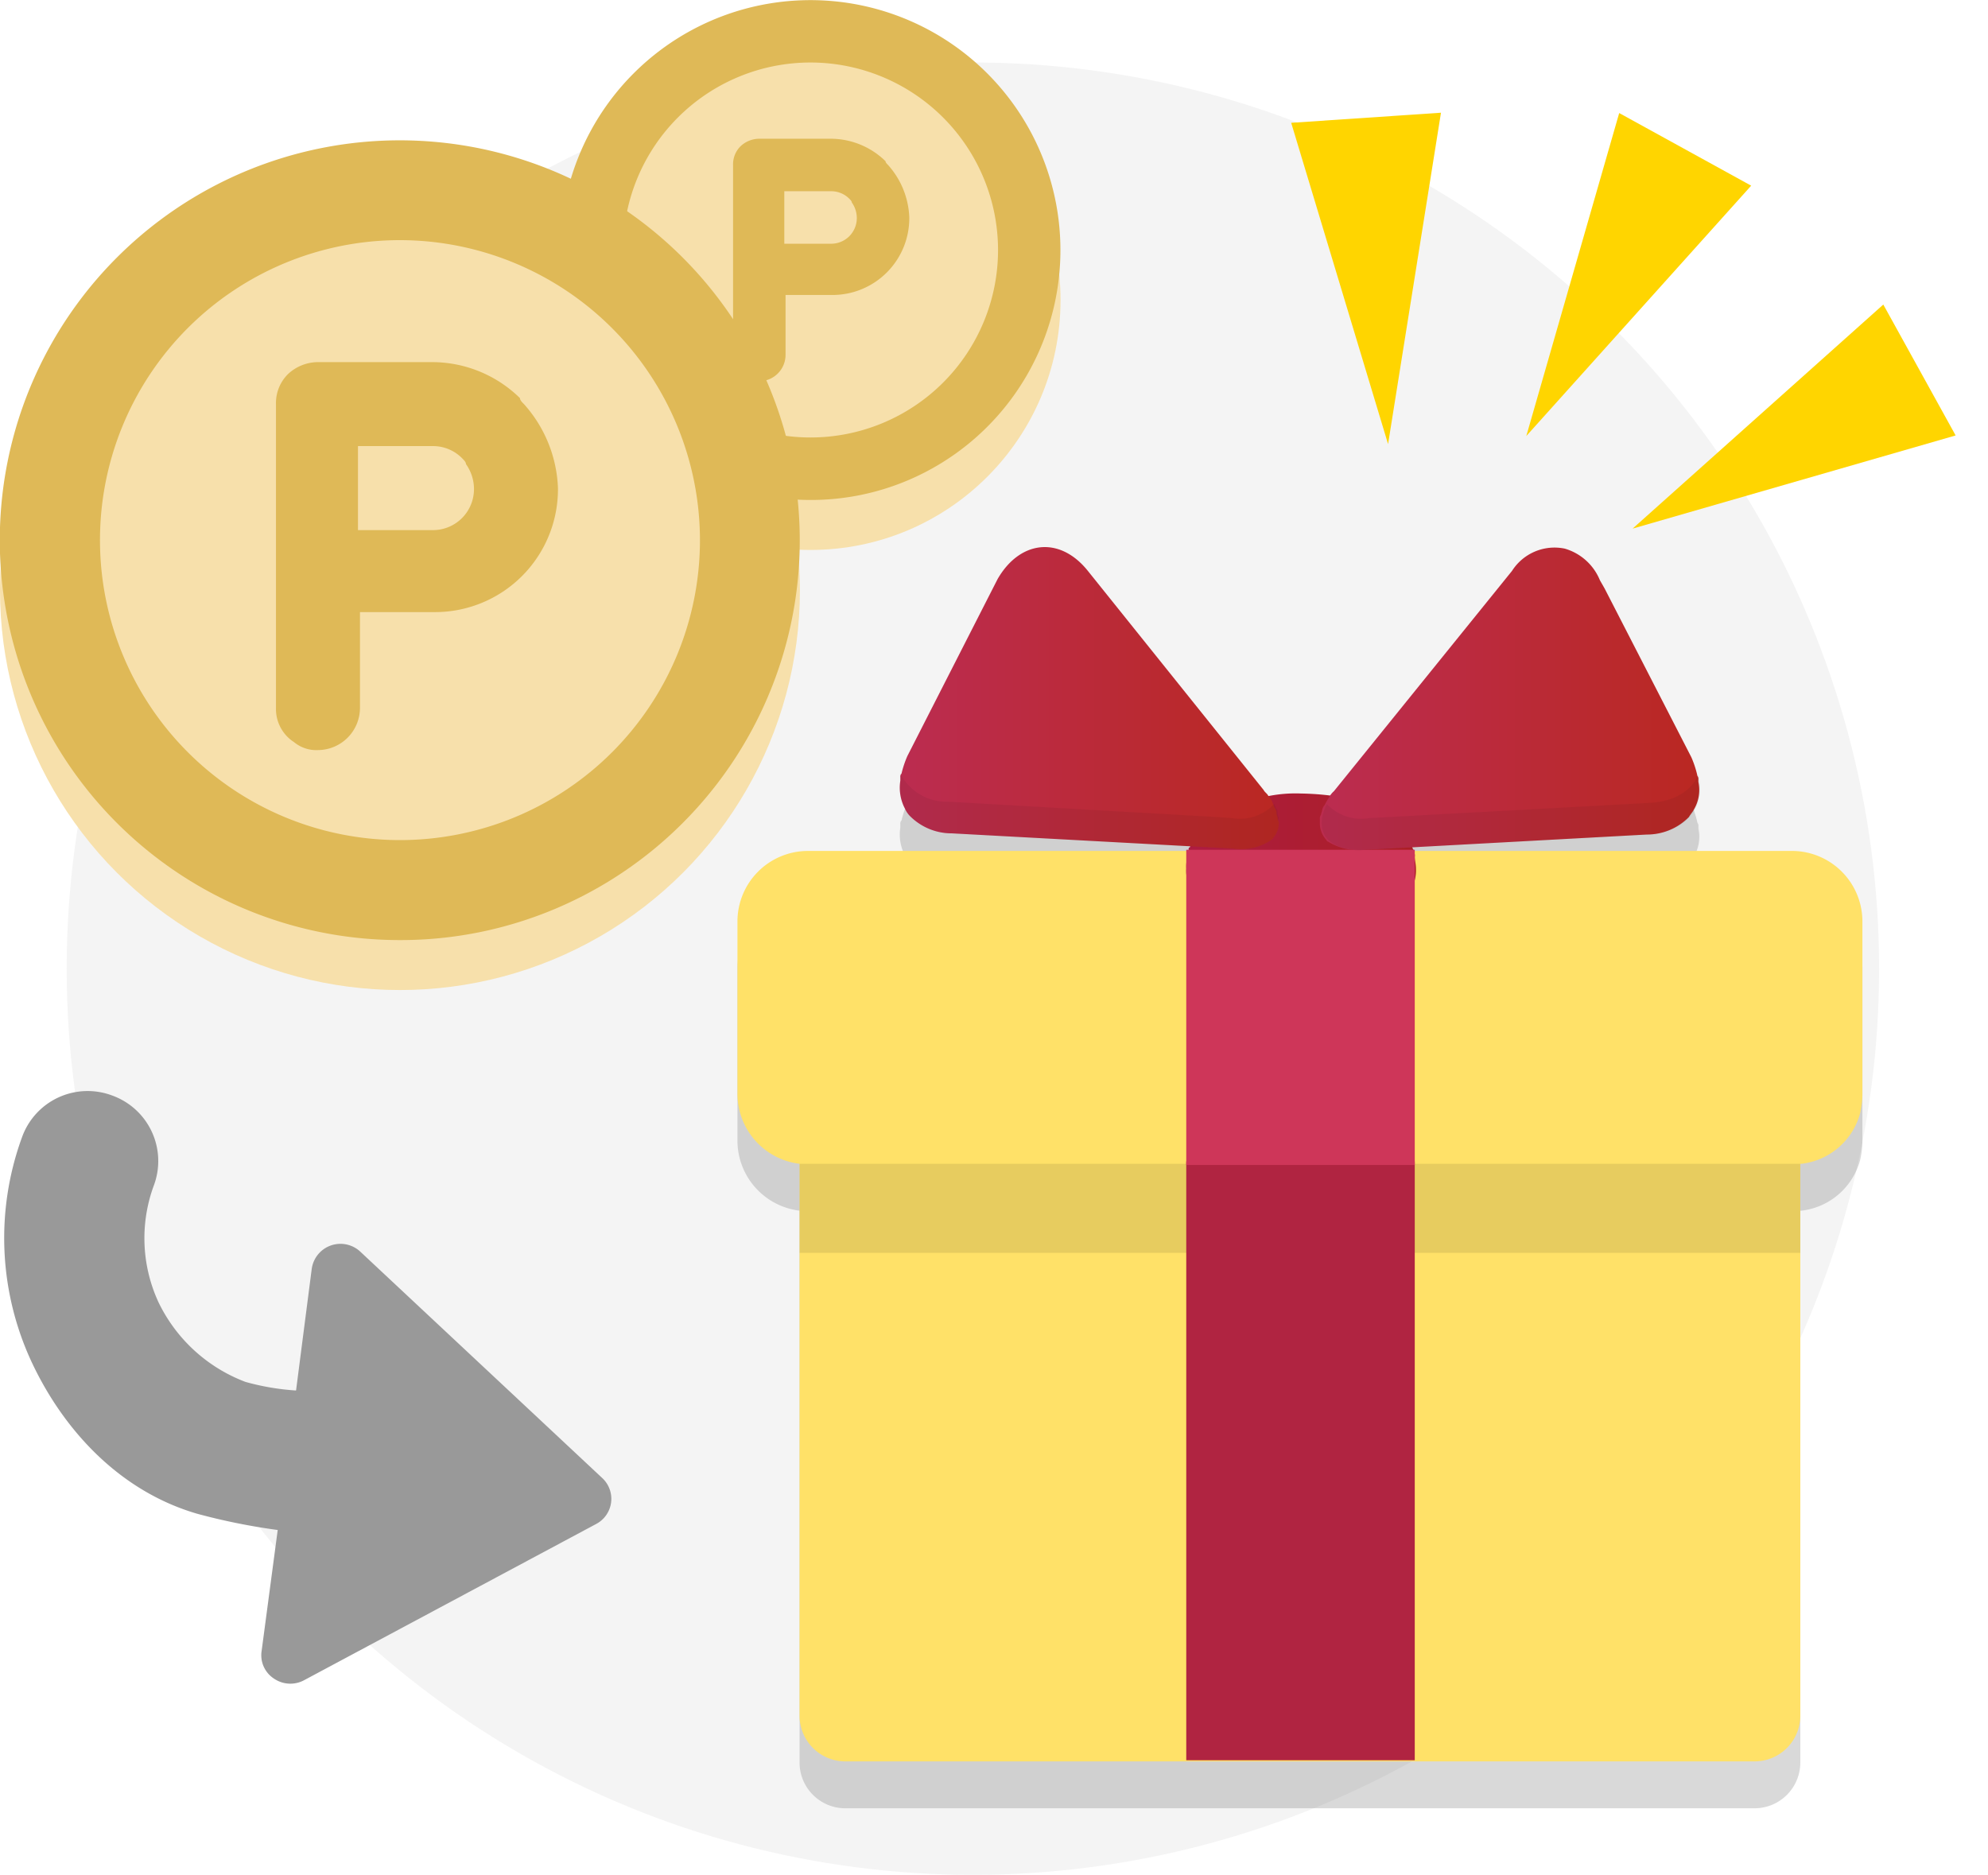 <svg xmlns="http://www.w3.org/2000/svg" xmlns:xlink="http://www.w3.org/1999/xlink" viewBox="0 0 159.047 150"><defs><style>.a{fill:#f4f4f4;}.b{fill:#f7e0ab;}.c{fill:#dfb957;}.d{fill:#ffd500;}.e{fill:#999;}.f{opacity:0.15;}.g,.j{opacity:0.1;}.h,.o{opacity:0.07;}.i{fill:#ffe168;}.j,.o{fill:#0f0f0f;}.k{fill:url(#m);}.l{fill:#b02441;}.m{fill:#ce3659;}.n{fill:url(#n);}.p{fill:url(#o);}.q{filter:url(#k);}.r{filter:url(#i);}.s{filter:url(#g);}.t{filter:url(#e);}.u{filter:url(#c);}.v{filter:url(#a);}</style><filter id="a" x="44.848" y="0" width="40" height="44" filterUnits="userSpaceOnUse"><feOffset dy="4" input="SourceAlpha"/><feGaussianBlur result="b"/><feFlood flood-opacity="0.161"/><feComposite operator="in" in2="b"/><feComposite in="SourceGraphic"/></filter><filter id="c" x="0" y="11.211" width="63.998" height="67.998" filterUnits="userSpaceOnUse"><feOffset dy="4" input="SourceAlpha"/><feGaussianBlur result="d"/><feFlood flood-opacity="0.161"/><feComposite operator="in" in2="d"/><feComposite in="SourceGraphic"/></filter><filter id="e" x="95.813" y="2.289" width="24.133" height="33.287" filterUnits="userSpaceOnUse"><feOffset dy="3" input="SourceAlpha"/><feGaussianBlur result="f"/><feFlood flood-opacity="0.161"/><feComposite operator="in" in2="f"/><feComposite in="SourceGraphic"/></filter><filter id="g" x="120.254" y="6.07" width="20.377" height="32.295" filterUnits="userSpaceOnUse"><feOffset dy="3" input="SourceAlpha"/><feGaussianBlur result="h"/><feFlood flood-opacity="0.161"/><feComposite operator="in" in2="h"/><feComposite in="SourceGraphic"/></filter><filter id="i" x="130.5" y="17.045" width="28.547" height="32.725" filterUnits="userSpaceOnUse"><feOffset dy="3" input="SourceAlpha"/><feGaussianBlur result="j"/><feFlood flood-opacity="0.161"/><feComposite operator="in" in2="j"/><feComposite in="SourceGraphic"/></filter><filter id="k" x="0.336" y="83.297" width="48.568" height="51.416" filterUnits="userSpaceOnUse"><feOffset dy="4" input="SourceAlpha"/><feGaussianBlur result="l"/><feFlood flood-opacity="0.161"/><feComposite operator="in" in2="l"/><feComposite in="SourceGraphic"/></filter><linearGradient id="m" x1="-0.009" y1="0.497" x2="0.999" y2="0.497" gradientUnits="objectBoundingBox"><stop offset="0.034" stop-color="#ad1c41"/><stop offset="0.99" stop-color="#ab1f24"/></linearGradient><linearGradient id="n" x1="0.001" y1="0.502" x2="0.999" y2="0.502" gradientUnits="objectBoundingBox"><stop offset="0.034" stop-color="#bb2c4f"/><stop offset="0.99" stop-color="#ba2822"/></linearGradient><linearGradient id="o" x1="0.004" y1="0.5" x2="1.001" y2="0.5" xlink:href="#n"/></defs><g transform="translate(-731.001 -1879)"><circle class="a" cx="72.5" cy="72.5" r="72.5" transform="translate(736.336 1884)"/><g transform="translate(-293 79.766)"><g transform="translate(1068.848 1799.234)"><g class="v" transform="matrix(1, 0, 0, 1, -44.85, 0)"><ellipse class="b" cx="20" cy="20" rx="20" ry="20" transform="translate(44.85 0)"/></g><g transform="translate(13.8 11.1)"><path class="c" d="M26.2,13.2h0c-.1-.1-.2-.2-.2-.3a6.28,6.28,0,0,0-4.4-1.8H15.9a2.2,2.2,0,0,0-1.5.6,2.035,2.035,0,0,0-.6,1.5V28.4a1.965,1.965,0,0,0,.9,1.7,1.746,1.746,0,0,0,1.2.4A2.112,2.112,0,0,0,18,28.4V23.6h3.7a6.146,6.146,0,0,0,6.2-6.2A6.65,6.65,0,0,0,26.2,13.2Zm-8.3,2.1h3.7a2.035,2.035,0,0,1,1.5.6c.1.1.2.2.2.3a2.144,2.144,0,0,1,.4,1.2,2.051,2.051,0,0,1-2.1,2.1H17.9Z" transform="translate(-13.8 -11.1)"/></g><path class="c" d="M20,40A19.994,19.994,0,0,1,5.858,5.858a20,20,0,1,1,21.927,32.57A19.868,19.868,0,0,1,20,40ZM20,5A15,15,0,1,0,35,20,15.017,15.017,0,0,0,20,5Z" transform="translate(0 0.001)"/></g><g transform="translate(1024 1810.446)"><g class="u" transform="matrix(1, 0, 0, 1, 0, -11.21)"><ellipse class="b" cx="31.999" cy="31.999" rx="31.999" ry="31.999" transform="translate(0 11.21)"/></g><g transform="translate(22.08 17.76)"><path class="c" d="M33.64,14.46h0c-.16-.16-.32-.32-.32-.48a10.049,10.049,0,0,0-7.04-2.88H17.16a3.528,3.528,0,0,0-2.4.96,3.256,3.256,0,0,0-.96,2.4V38.78a3.144,3.144,0,0,0,1.44,2.72,2.793,2.793,0,0,0,1.92.64,3.38,3.38,0,0,0,3.36-3.36V31.1h5.92a9.834,9.834,0,0,0,9.92-9.92A10.641,10.641,0,0,0,33.64,14.46ZM20.36,17.82h5.92a3.256,3.256,0,0,1,2.4.96c.16.16.32.32.32.48a3.431,3.431,0,0,1,.64,1.92,3.281,3.281,0,0,1-3.36,3.36H20.36Z" transform="translate(-13.8 -11.1)"/></g><path class="c" d="M32,64A31.99,31.99,0,0,1,9.372,9.372,32,32,0,1,1,44.456,61.484,31.789,31.789,0,0,1,32,64ZM32,8A24,24,0,1,0,56,32,24.027,24.027,0,0,0,32,8Z" transform="translate(0 0.001)"/></g></g><g transform="matrix(0.94, 0.342, -0.342, 0.94, 837.496, 1876.723)"><g transform="translate(0 4.859)"><g class="t" transform="matrix(0.94, -0.34, 0.34, 0.94, -99.29, 33.7)"><path class="d" d="M139.39,65.7l5.09,26.376L128.4,70.559Z" transform="matrix(0.94, 0.34, -0.34, 0.94, 6.65, -103.36)"/></g></g><g transform="translate(24.409)"><g class="s" transform="matrix(0.94, -0.34, 0.34, 0.94, -123.7, 38.56)"><path class="d" d="M161.415,63.351,151.351,88.339,149.5,61.5Z" transform="matrix(0.94, 0.34, -0.34, 0.94, 9.98, -102.85)"/></g></g><g transform="translate(36.788 7.172)"><g class="r" transform="matrix(0.94, -0.34, 0.34, 0.94, -136.08, 31.39)"><path class="d" d="M181.949,75.567,160.2,91.416,172.925,67.7Z" transform="matrix(0.94, 0.34, -0.34, 0.94, 11.23, -101.36)"/></g></g></g><g class="q" transform="matrix(1, 0, 0, 1, 731, 1879)"><path class="e" d="M2.2,21.667c2.542,5.429,7.023,10.34,13.27,12.15a50.013,50.013,0,0,0,6.419,1.293L20.6,44.8A2.227,2.227,0,0,0,21.59,47,2.318,2.318,0,0,0,24,47.129L47.354,34.635a2.272,2.272,0,0,0,.474-3.705l-19.344-18.1a2.322,2.322,0,0,0-3.878,1.422L23.356,23.95a19.7,19.7,0,0,1-4.05-.689,12.712,12.712,0,0,1-6.936-6.333,12.188,12.188,0,0,1-.388-9.392A5.573,5.573,0,0,0,8.622.34,5.573,5.573,0,0,0,1.427,3.7,23.518,23.518,0,0,0,2.2,21.667Z" transform="translate(0.33 83.3)"/></g><g transform="translate(790 1922.801)"><g class="f" transform="translate(0 3.72)"><path d="M85.363,43.956V99.738a3.661,3.661,0,0,1-3.656,3.656H8.956A3.661,3.661,0,0,1,5.3,99.738V43.956A3.661,3.661,0,0,1,8.956,40.3H81.8A3.642,3.642,0,0,1,85.363,43.956Z" transform="translate(-0.331 -6.24)"/><path class="g" d="M85.363,43.956v18.75H5.3V43.956A3.661,3.661,0,0,1,8.956,40.3H81.8A3.642,3.642,0,0,1,85.363,43.956Z" transform="translate(-0.331 -6.24)"/><path d="M90,35.525V49.4a7.286,7.286,0,0,1-.187,1.5,5.525,5.525,0,0,1-4.687,4.031H4.969A5.65,5.65,0,0,1,0,49.4V35.525A5.642,5.642,0,0,1,5.625,29.9h78.75A5.642,5.642,0,0,1,90,35.525Z" transform="translate(0 -5.59)"/><path d="M56.675,31a3.189,3.189,0,0,1-.094.938C55.925,34.844,52.081,37,47.487,37s-8.438-2.156-9.094-5.063A2.89,2.89,0,0,1,38.3,31a3.189,3.189,0,0,1,.094-.937c0-.187.094-.281.094-.469V29.5c0-.094,0-.188.094-.188a5.322,5.322,0,0,1,2.156-2.437,11.388,11.388,0,0,1,4.219-1.687A11.1,11.1,0,0,1,47.487,25a21.39,21.39,0,0,1,2.531.188,9.525,9.525,0,0,1,4.219,1.688,6.666,6.666,0,0,1,2.156,2.437.327.327,0,0,0,.094.188v.094a.7.7,0,0,1,.094.469C56.581,30.344,56.675,30.625,56.675,31Z" transform="translate(-2.394 -5.284)"/><rect width="18.281" height="47.906" transform="translate(35.906 49.154)"/><rect width="18.281" height="25.219" transform="translate(35.906 24.216)"/><path d="M44.179,26.029a1.782,1.782,0,0,1-.469,1.219c0,.094-.094.094-.188.188a4.325,4.325,0,0,1-3,.656L36.96,27.9,18.023,26.873a4.7,4.7,0,0,1-3.375-1.406,1.961,1.961,0,0,1-.375-.562,3.6,3.6,0,0,1-.375-2.25v-.281a.344.344,0,0,1,.094-.281,8.25,8.25,0,0,1,.469-1.406L21.679,6.529c1.781-3.094,4.969-3.469,7.219-.656L42.96,23.4c.094.188.281.281.375.469a1.511,1.511,0,0,1,.375.656c.094.094.094.281.188.375a.564.564,0,0,1,.094.375c0,.094.094.281.094.375C44.085,25.842,44.179,25.936,44.179,26.029Z" transform="translate(-0.866 -3.97)"/><path class="h" d="M44.179,27.237a1.782,1.782,0,0,1-.469,1.219c0,.094-.094.094-.188.188a4.325,4.325,0,0,1-3,.656l-3.562-.187L18.023,28.081a4.7,4.7,0,0,1-3.375-1.406,1.961,1.961,0,0,1-.375-.562,3.6,3.6,0,0,1-.375-2.25V23.3h0a4.153,4.153,0,0,0,3.844,2.25l21.375,1.219,1.313.094A3.774,3.774,0,0,0,43.8,25.737c.094.094.094.281.188.375a.564.564,0,0,1,.094.375c0,.094.094.281.094.375C44.085,27.05,44.179,27.144,44.179,27.237Z" transform="translate(-0.866 -5.178)"/><path d="M79.606,25c-.094.188-.281.375-.375.563a4.7,4.7,0,0,1-3.375,1.406L56.919,28l-3.562.187a4.617,4.617,0,0,1-3-.656c-.094,0-.094-.094-.187-.187a1.975,1.975,0,0,1-.469-1.219v-.375a.564.564,0,0,1,.094-.375c0-.094.094-.281.094-.375a.711.711,0,0,1,.188-.375,5.377,5.377,0,0,1,.375-.656,1.646,1.646,0,0,1,.375-.469L65.075,5.874a4.03,4.03,0,0,1,4.219-1.781,4.342,4.342,0,0,1,2.813,2.531l.375.656,6.938,13.5a8.249,8.249,0,0,1,.469,1.406c0,.094.094.188.094.281v.281A3.069,3.069,0,0,1,79.606,25Z" transform="translate(-3.106 -3.97)"/><path class="h" d="M53.46,29.4l22.5-1.219c3.094-.187,4.688-2.25,4.031-4.781-.562,1.313-1.969,2.156-3.937,2.25L53.648,26.869a3.774,3.774,0,0,1-3.375-1.125C49.148,27.994,50.366,29.587,53.46,29.4Z" transform="translate(-3.116 -5.184)"/></g><g transform="translate(0 -0.03)"><path class="i" d="M85.363,39.956V95.737a3.661,3.661,0,0,1-3.656,3.656H8.956A3.661,3.661,0,0,1,5.3,95.737V39.956A3.661,3.661,0,0,1,8.956,36.3H81.8A3.642,3.642,0,0,1,85.363,39.956Z" transform="translate(-0.331 -2.24)"/><path class="j" d="M85.363,39.956v18.75H5.3V39.956A3.661,3.661,0,0,1,8.956,36.3H81.8A3.642,3.642,0,0,1,85.363,39.956Z" transform="translate(-0.331 -2.24)"/><path class="i" d="M90,31.525V45.4a7.286,7.286,0,0,1-.187,1.5,5.525,5.525,0,0,1-4.687,4.031H4.969A5.65,5.65,0,0,1,0,45.4V31.525A5.642,5.642,0,0,1,5.625,25.9h78.75A5.642,5.642,0,0,1,90,31.525Z" transform="translate(0 -1.59)"/><path class="k" d="M56.675,27a3.189,3.189,0,0,1-.094.938C55.925,30.844,52.081,33,47.487,33s-8.438-2.156-9.094-5.063A2.89,2.89,0,0,1,38.3,27a3.189,3.189,0,0,1,.094-.937c0-.188.094-.281.094-.469V25.5c0-.094,0-.187.094-.187a5.322,5.322,0,0,1,2.156-2.438,11.388,11.388,0,0,1,4.219-1.687A11.1,11.1,0,0,1,47.487,21a21.389,21.389,0,0,1,2.531.188,9.525,9.525,0,0,1,4.219,1.687,6.666,6.666,0,0,1,2.156,2.438.327.327,0,0,0,.094.188v.094a.7.7,0,0,1,.094.469C56.581,26.344,56.675,26.625,56.675,27Z" transform="translate(-2.394 -1.284)"/><rect class="l" width="18.281" height="47.906" transform="translate(35.906 49.154)"/><rect class="m" width="18.281" height="25.219" transform="translate(35.906 24.216)"/><g transform="translate(12.997)"><path class="n" d="M44.179,22.029a1.782,1.782,0,0,1-.469,1.219c0,.094-.094.094-.188.188a4.325,4.325,0,0,1-3,.656L36.96,23.9,18.023,22.873a4.7,4.7,0,0,1-3.375-1.406,1.961,1.961,0,0,1-.375-.562,3.6,3.6,0,0,1-.375-2.25v-.281a.344.344,0,0,1,.094-.281,8.25,8.25,0,0,1,.469-1.406L21.679,2.529C23.46-.564,26.648-.939,28.9,1.873L42.96,19.4c.094.188.281.281.375.469a1.511,1.511,0,0,1,.375.656c.094.094.094.281.188.375a.564.564,0,0,1,.094.375c0,.094.094.281.094.375C44.085,21.842,44.179,21.936,44.179,22.029Z" transform="translate(-13.864 0.03)"/><path class="o" d="M44.179,23.237a1.782,1.782,0,0,1-.469,1.219c0,.094-.094.094-.188.187a4.325,4.325,0,0,1-3,.656l-3.562-.188L18.023,24.081a4.7,4.7,0,0,1-3.375-1.406,1.961,1.961,0,0,1-.375-.562,3.6,3.6,0,0,1-.375-2.25V19.3h0a4.153,4.153,0,0,0,3.844,2.25l21.375,1.219,1.313.094A3.774,3.774,0,0,0,43.8,21.737c.094.094.094.281.188.375a.564.564,0,0,1,.094.375c0,.094.094.281.094.375C44.085,23.05,44.179,23.144,44.179,23.237Z" transform="translate(-13.864 -1.178)"/><g transform="translate(33.596 0.011)"><path class="p" d="M79.606,21c-.094.188-.281.375-.375.562a4.7,4.7,0,0,1-3.375,1.406L56.919,24l-3.562.188a4.617,4.617,0,0,1-3-.656c-.094,0-.094-.094-.187-.188a1.975,1.975,0,0,1-.469-1.219v-.375a.564.564,0,0,1,.094-.375c0-.094.094-.281.094-.375a.711.711,0,0,1,.188-.375,5.377,5.377,0,0,1,.375-.656,1.646,1.646,0,0,1,.375-.469L65.075,1.874A4.03,4.03,0,0,1,69.294.093a4.342,4.342,0,0,1,2.813,2.531l.375.656,6.938,13.5a8.249,8.249,0,0,1,.469,1.406c0,.094.094.188.094.281v.281A3.069,3.069,0,0,1,79.606,21Z" transform="translate(-49.7 0.019)"/><path class="o" d="M53.46,25.4l22.5-1.219c3.094-.187,4.688-2.25,4.031-4.781-.562,1.313-1.969,2.156-3.937,2.25L53.648,22.869a3.774,3.774,0,0,1-3.375-1.125C49.148,23.994,50.366,25.587,53.46,25.4Z" transform="translate(-49.71 -1.194)"/></g></g></g></g></g></svg>